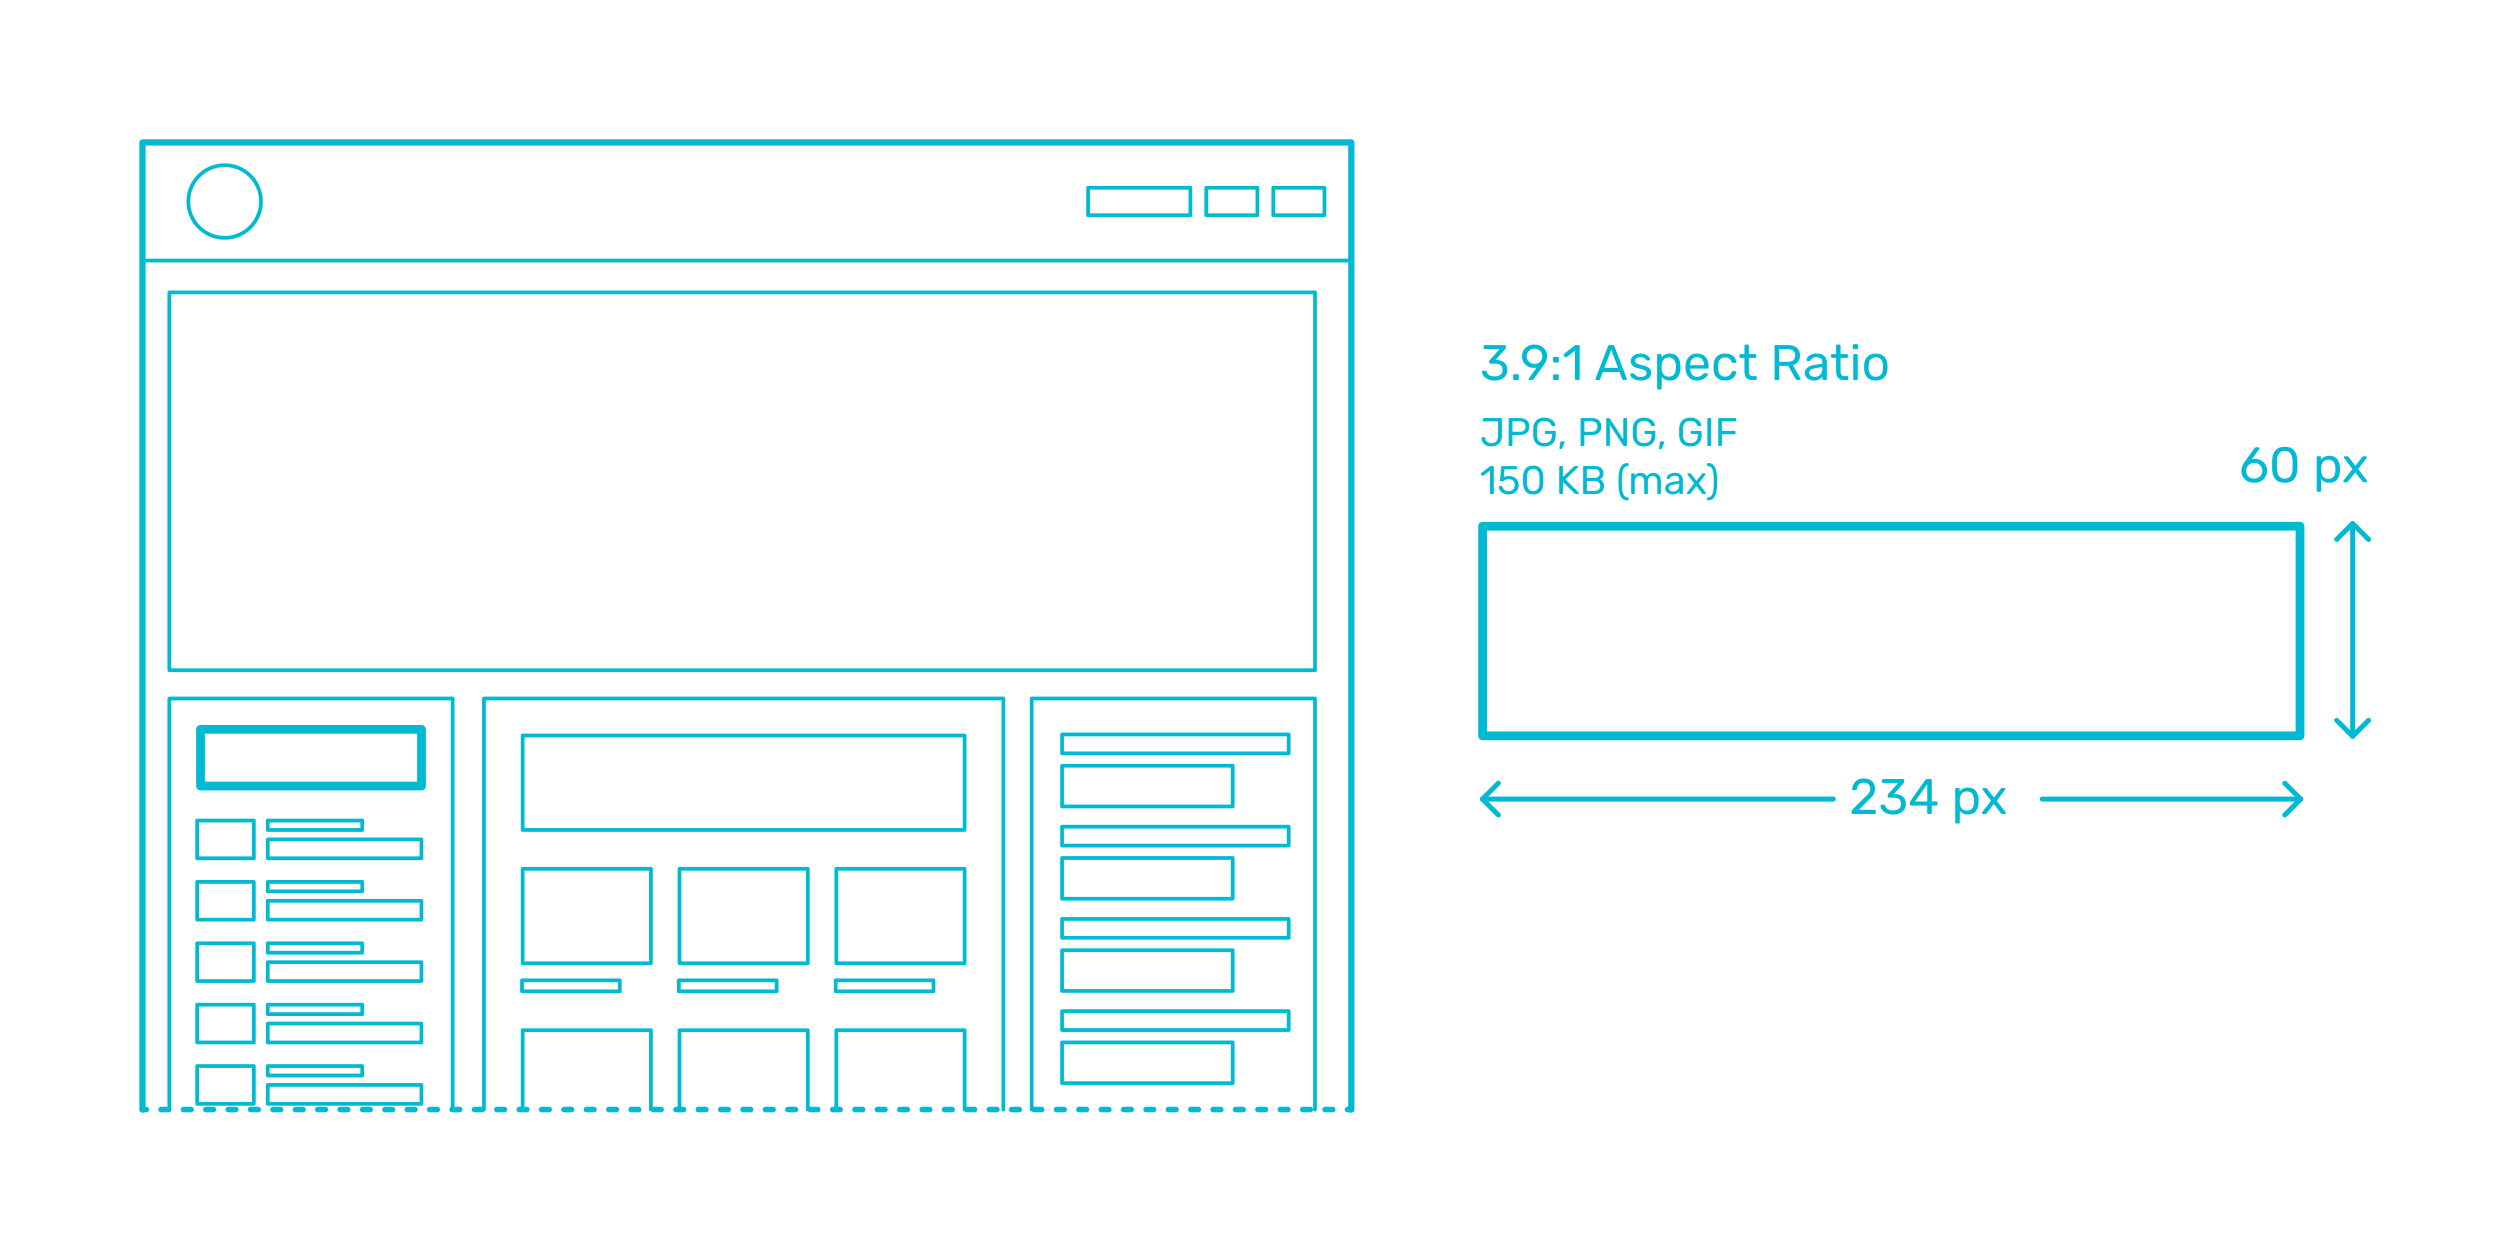 <?xml version="1.0" encoding="utf-8"?>
<!-- Generator: Adobe Illustrator 24.1.2, SVG Export Plug-In . SVG Version: 6.00 Build 0)  -->
<!DOCTYPE svg PUBLIC "-//W3C//DTD SVG 1.1//EN" "http://www.w3.org/Graphics/SVG/1.1/DTD/svg11.dtd">
<svg version="1.1" xmlns:x="http://ns.adobe.com/Extensibility/1.0/" xmlns:i="http://ns.adobe.com/AdobeIllustrator/10.0/" xmlns:graph="http://ns.adobe.com/Graphs/1.0/"
	 xmlns="http://www.w3.org/2000/svg" xmlns:xlink="http://www.w3.org/1999/xlink" x="0px" y="0px" viewBox="0 0 1000 500"
	 enable-background="new 0 0 1000 500" xml:space="preserve">
<g id="FILL-BACKGROUND">
	<rect fill="#FFFFFF" width="1000" height="500"/>
</g>
<g id="N-DIMENSIONS">
	<g>
		<g>
			<g id="POLYLINE_882_">
				
					<polyline fill="none" stroke="#00B9D2" stroke-width="2" stroke-linecap="round" stroke-linejoin="round" stroke-miterlimit="10" points="
					599.339,313.272 592.976,319.635 599.339,325.998 				"/>
			</g>
			<g id="POLYLINE_881_">
				
					<line fill="none" stroke="#00B9D2" stroke-width="2" stroke-linecap="round" stroke-linejoin="round" stroke-miterlimit="10" x1="592.976" y1="319.635" x2="733.306" y2="319.635"/>
			</g>
			<g id="POLYLINE_880_">
				
					<line fill="none" stroke="#00B9D2" stroke-width="2" stroke-linecap="round" stroke-linejoin="round" stroke-miterlimit="10" x1="816.895" y1="319.635" x2="920.284" y2="319.635"/>
			</g>
			<g id="POLYLINE_879_">
				
					<polyline fill="none" stroke="#00B9D2" stroke-width="2" stroke-linecap="round" stroke-linejoin="round" stroke-miterlimit="10" points="
					913.907,313.284 920.271,319.647 913.907,326.01 				"/>
			</g>
			<g id="MTEXT_74_">
				<g>
					<g>
						<path fill="#00B9D2" d="M740.771,325.481c-0.087-0.087-0.13-0.196-0.13-0.33v-0.6c0-0.307,0.167-0.601,0.5-0.881l4.36-4.34
							c0.987-0.84,1.667-1.526,2.04-2.06c0.373-0.533,0.56-1.101,0.56-1.7c0-0.786-0.22-1.403-0.66-1.85
							c-0.44-0.447-1.08-0.67-1.92-0.67c-0.8,0-1.433,0.233-1.9,0.699c-0.467,0.467-0.753,1.094-0.86,1.88
							c-0.027,0.147-0.094,0.261-0.2,0.341c-0.107,0.08-0.213,0.12-0.32,0.12h-0.96c-0.12,0-0.22-0.04-0.3-0.12
							c-0.08-0.08-0.12-0.174-0.12-0.28c0.026-0.707,0.216-1.39,0.57-2.05c0.353-0.66,0.876-1.2,1.57-1.62s1.533-0.63,2.52-0.63
							c1.493,0,2.617,0.39,3.37,1.17c0.753,0.78,1.13,1.77,1.13,2.97c0,0.84-0.203,1.597-0.61,2.271
							c-0.407,0.673-1.043,1.383-1.91,2.13l-3.94,4h6.3c0.146,0,0.26,0.04,0.34,0.12c0.08,0.079,0.12,0.193,0.12,0.34v0.76
							c0,0.134-0.043,0.243-0.13,0.33c-0.086,0.087-0.197,0.13-0.33,0.13h-8.76C740.967,325.611,740.857,325.568,740.771,325.481z"
							/>
						<path fill="#00B9D2" d="M754.561,325.301c-0.76-0.341-1.337-0.783-1.73-1.33c-0.394-0.547-0.604-1.113-0.63-1.7
							c0-0.12,0.04-0.217,0.12-0.29s0.18-0.11,0.3-0.11h0.9c0.146,0,0.267,0.03,0.36,0.09c0.093,0.061,0.167,0.178,0.22,0.351
							c0.173,0.68,0.55,1.16,1.13,1.439c0.58,0.28,1.263,0.42,2.05,0.42c0.96,0,1.723-0.229,2.29-0.689
							c0.566-0.46,0.85-1.116,0.85-1.97c0-1.627-0.994-2.44-2.98-2.44h-1.88c-0.134,0-0.244-0.043-0.33-0.13
							c-0.087-0.087-0.13-0.196-0.13-0.33v-0.52c0-0.2,0.073-0.374,0.22-0.521l3.9-4.32h-5.92c-0.133,0-0.243-0.04-0.33-0.12
							c-0.087-0.079-0.13-0.187-0.13-0.319v-0.72c0-0.147,0.043-0.264,0.13-0.351s0.197-0.13,0.33-0.13h7.92
							c0.146,0,0.263,0.043,0.35,0.13c0.086,0.087,0.13,0.203,0.13,0.351v0.659c0,0.147-0.067,0.301-0.2,0.46l-3.9,4.381h0.32
							c1.36,0.039,2.437,0.393,3.23,1.06c0.793,0.667,1.19,1.64,1.19,2.92c0,0.88-0.217,1.637-0.65,2.271
							c-0.434,0.633-1.037,1.119-1.81,1.46c-0.773,0.34-1.647,0.51-2.62,0.51C756.221,325.811,755.321,325.641,754.561,325.301z"/>
						<path fill="#00B9D2" d="M771.01,325.481c-0.087-0.087-0.13-0.196-0.13-0.33v-2.92h-6.5c-0.133,0-0.244-0.043-0.33-0.13
							c-0.087-0.087-0.13-0.197-0.13-0.33v-0.74c0-0.187,0.073-0.387,0.22-0.6l6.02-8.48c0.067-0.106,0.167-0.189,0.3-0.25
							c0.133-0.06,0.28-0.09,0.44-0.09h1.36c0.146,0,0.26,0.04,0.34,0.12c0.08,0.08,0.12,0.193,0.12,0.34v8.48h1.82
							c0.133,0,0.243,0.043,0.33,0.13s0.13,0.196,0.13,0.33v0.76c0,0.133-0.043,0.243-0.13,0.33s-0.197,0.13-0.33,0.13h-1.82v2.92
							c0,0.134-0.043,0.243-0.13,0.33c-0.087,0.087-0.197,0.13-0.33,0.13h-0.92C771.207,325.611,771.097,325.568,771.01,325.481z
							 M766,320.591h4.9v-6.961L766,320.591z"/>
						<path fill="#00B9D2" d="M782.23,329.291c-0.087-0.08-0.13-0.193-0.13-0.34v-13.28c0-0.146,0.043-0.26,0.13-0.34
							c0.086-0.08,0.197-0.12,0.33-0.12h0.84c0.147,0,0.26,0.04,0.34,0.12s0.12,0.193,0.12,0.34v0.881
							c0.773-1.027,1.874-1.54,3.3-1.54c1.4,0,2.45,0.443,3.15,1.33s1.07,2.017,1.11,3.39c0.013,0.146,0.02,0.373,0.02,0.68
							s-0.007,0.533-0.02,0.681c-0.04,1.359-0.41,2.486-1.11,3.38s-1.75,1.34-3.15,1.34c-1.427,0-2.507-0.507-3.24-1.521v4.66
							c0,0.133-0.043,0.243-0.13,0.33c-0.087,0.087-0.197,0.13-0.33,0.13h-0.9C782.427,329.411,782.316,329.371,782.23,329.291z
							 M788.88,323.351c0.44-0.601,0.68-1.387,0.72-2.36c0.013-0.133,0.02-0.326,0.02-0.58c0-2.56-0.947-3.84-2.84-3.84
							c-0.934,0-1.637,0.31-2.11,0.93s-0.723,1.351-0.75,2.19c-0.013,0.146-0.02,0.407-0.02,0.78s0.007,0.633,0.02,0.779
							c0.027,0.813,0.283,1.518,0.77,2.11c0.487,0.594,1.183,0.89,2.09,0.89C787.74,324.25,788.44,323.951,788.88,323.351z"/>
						<path fill="#00B9D2" d="M792.9,325.491c-0.08-0.08-0.12-0.18-0.12-0.3s0.046-0.247,0.14-0.38l3.48-4.521l-3.26-4.3
							c-0.107-0.146-0.16-0.267-0.16-0.36c0-0.119,0.043-0.22,0.13-0.3c0.086-0.08,0.183-0.12,0.29-0.12h0.96
							c0.2,0,0.373,0.107,0.52,0.32l2.7,3.5l2.7-3.5c0.08-0.106,0.156-0.187,0.23-0.24c0.073-0.053,0.17-0.08,0.29-0.08h0.92
							c0.106,0,0.2,0.04,0.28,0.12c0.08,0.08,0.12,0.174,0.12,0.28c0,0.134-0.047,0.26-0.14,0.38l-3.3,4.34l3.48,4.48
							c0.093,0.133,0.14,0.26,0.14,0.38s-0.04,0.22-0.12,0.3s-0.18,0.12-0.3,0.12h-0.98c-0.2,0-0.374-0.1-0.52-0.3l-2.86-3.7
							l-2.86,3.7c-0.08,0.093-0.157,0.167-0.23,0.22c-0.073,0.054-0.17,0.08-0.29,0.08h-0.94
							C793.08,325.611,792.98,325.571,792.9,325.491z"/>
					</g>
				</g>
			</g>
		</g>
		<g>
			<g id="POLYLINE_878_">
				
					<polyline fill="none" stroke="#00B9D2" stroke-width="2" stroke-linecap="round" stroke-linejoin="round" stroke-miterlimit="10" points="
					947.432,215.761 941.069,209.397 934.706,215.761 				"/>
			</g>
			<g id="POLYLINE_877_">
				
					<line fill="none" stroke="#00B9D2" stroke-width="2" stroke-linecap="round" stroke-linejoin="round" stroke-miterlimit="10" x1="941.069" y1="210.17" x2="941.069" y2="294.51"/>
			</g>
			<g id="POLYLINE_876_">
				
					<polyline fill="none" stroke="#00B9D2" stroke-width="2" stroke-linecap="round" stroke-linejoin="round" stroke-miterlimit="10" points="
					947.421,288.133 941.057,294.497 934.694,288.133 				"/>
			</g>
			<g id="MTEXT_73_">
				<g>
					<g>
						<path fill="#00B9D2" d="M898.943,192.459c-0.78-0.433-1.374-1.017-1.78-1.75s-0.61-1.533-0.61-2.399
							c0-1.146,0.46-2.373,1.38-3.681l3.82-5.319c0.013-0.014,0.05-0.061,0.11-0.141s0.137-0.143,0.23-0.189s0.2-0.07,0.32-0.07
							h0.98c0.12,0,0.217,0.043,0.29,0.13s0.11,0.19,0.11,0.311c0,0.066-0.034,0.153-0.1,0.26l-2.92,4.08
							c0.346-0.08,0.733-0.12,1.16-0.12c0.973,0,1.83,0.217,2.57,0.649c0.74,0.434,1.313,1.007,1.72,1.721
							c0.407,0.713,0.61,1.497,0.61,2.35c0,0.854-0.203,1.65-0.61,2.39c-0.407,0.74-0.997,1.33-1.77,1.771s-1.687,0.66-2.74,0.66
							C900.646,193.109,899.723,192.893,898.943,192.459z M903.313,191.089c0.493-0.239,0.886-0.597,1.18-1.069
							c0.293-0.474,0.44-1.044,0.44-1.71c0-0.653-0.15-1.217-0.45-1.69c-0.3-0.473-0.697-0.833-1.19-1.08
							c-0.494-0.246-1.027-0.37-1.6-0.37c-0.574,0-1.107,0.124-1.6,0.37c-0.494,0.247-0.887,0.607-1.18,1.08
							c-0.293,0.474-0.44,1.037-0.44,1.69c0,0.666,0.146,1.236,0.44,1.71c0.293,0.473,0.687,0.83,1.18,1.069
							c0.493,0.24,1.026,0.36,1.6,0.36C902.28,191.449,902.82,191.329,903.313,191.089z"/>
						<path fill="#00B9D2" d="M910.123,191.6c-0.793-1.007-1.217-2.323-1.27-3.95l-0.02-1.721l0.02-1.779
							c0.04-1.613,0.463-2.924,1.27-3.931c0.807-1.006,2.063-1.51,3.77-1.51c1.72,0,2.983,0.504,3.79,1.51
							c0.807,1.007,1.23,2.317,1.27,3.931c0.013,0.373,0.02,0.967,0.02,1.779c0,0.787-0.007,1.36-0.02,1.721
							c-0.053,1.627-0.477,2.943-1.27,3.95s-2.057,1.51-3.79,1.51C912.173,193.109,910.917,192.606,910.123,191.6z M916.213,190.429
							c0.52-0.68,0.793-1.64,0.82-2.88c0.013-0.386,0.02-0.939,0.02-1.659c0-0.733-0.007-1.28-0.02-1.641
							c-0.027-1.227-0.303-2.183-0.83-2.87c-0.527-0.687-1.297-1.029-2.31-1.029s-1.78,0.343-2.3,1.029
							c-0.52,0.688-0.793,1.644-0.82,2.87l-0.02,1.641l0.02,1.659c0.026,1.24,0.3,2.2,0.82,2.88c0.52,0.681,1.287,1.021,2.3,1.021
							C914.92,191.449,915.693,191.109,916.213,190.429z"/>
						<path fill="#00B9D2" d="M926.803,196.589c-0.087-0.08-0.13-0.193-0.13-0.34v-13.28c0-0.146,0.043-0.26,0.13-0.34
							c0.086-0.08,0.197-0.12,0.33-0.12h0.84c0.147,0,0.26,0.04,0.34,0.12s0.12,0.193,0.12,0.34v0.881
							c0.773-1.027,1.874-1.54,3.3-1.54c1.4,0,2.45,0.443,3.15,1.33s1.07,2.017,1.11,3.39c0.013,0.146,0.02,0.373,0.02,0.68
							s-0.007,0.533-0.02,0.681c-0.04,1.359-0.41,2.486-1.11,3.38s-1.75,1.34-3.15,1.34c-1.427,0-2.507-0.507-3.24-1.521v4.66
							c0,0.133-0.043,0.243-0.13,0.33c-0.087,0.087-0.197,0.13-0.33,0.13h-0.9C927,196.709,926.889,196.669,926.803,196.589z
							 M933.453,190.649c0.44-0.601,0.68-1.387,0.72-2.36c0.013-0.133,0.02-0.326,0.02-0.58c0-2.56-0.947-3.84-2.84-3.84
							c-0.934,0-1.637,0.31-2.11,0.93s-0.723,1.351-0.75,2.19c-0.013,0.146-0.02,0.407-0.02,0.78s0.007,0.633,0.02,0.779
							c0.027,0.813,0.283,1.518,0.77,2.11c0.487,0.594,1.183,0.89,2.09,0.89C932.313,191.549,933.013,191.249,933.453,190.649z"/>
						<path fill="#00B9D2" d="M937.473,192.789c-0.08-0.08-0.12-0.18-0.12-0.3s0.046-0.247,0.14-0.38l3.48-4.521l-3.26-4.3
							c-0.107-0.146-0.16-0.267-0.16-0.36c0-0.119,0.043-0.22,0.13-0.3c0.086-0.08,0.183-0.12,0.29-0.12h0.96
							c0.2,0,0.373,0.107,0.52,0.32l2.7,3.5l2.7-3.5c0.08-0.106,0.156-0.187,0.23-0.24c0.073-0.053,0.17-0.08,0.29-0.08h0.92
							c0.106,0,0.2,0.04,0.28,0.12c0.08,0.08,0.12,0.174,0.12,0.28c0,0.134-0.047,0.26-0.14,0.38l-3.3,4.34l3.48,4.48
							c0.093,0.133,0.14,0.26,0.14,0.38s-0.04,0.22-0.12,0.3s-0.18,0.12-0.3,0.12h-0.98c-0.2,0-0.374-0.1-0.52-0.3l-2.86-3.7
							l-2.86,3.7c-0.08,0.093-0.157,0.167-0.23,0.22c-0.073,0.054-0.17,0.08-0.29,0.08h-0.94
							C937.653,192.909,937.553,192.869,937.473,192.789z"/>
					</g>
				</g>
			</g>
		</g>
		<g>
			<g>
				<path fill="#00B9D2" d="M595.162,151.708c-0.76-0.341-1.337-0.783-1.729-1.33c-0.394-0.547-0.604-1.113-0.63-1.7
					c0-0.12,0.04-0.217,0.12-0.29c0.079-0.073,0.18-0.11,0.3-0.11h0.899c0.146,0,0.267,0.03,0.36,0.09
					c0.093,0.061,0.167,0.178,0.22,0.351c0.174,0.68,0.55,1.16,1.13,1.439c0.58,0.28,1.264,0.42,2.051,0.42
					c0.96,0,1.723-0.229,2.29-0.689c0.566-0.46,0.85-1.116,0.85-1.97c0-1.627-0.993-2.44-2.98-2.44h-1.88
					c-0.133,0-0.243-0.043-0.33-0.13s-0.13-0.196-0.13-0.33v-0.52c0-0.2,0.073-0.374,0.221-0.521l3.899-4.32h-5.92
					c-0.134,0-0.243-0.04-0.33-0.12s-0.13-0.187-0.13-0.32v-0.72c0-0.146,0.043-0.263,0.13-0.35c0.087-0.086,0.196-0.13,0.33-0.13
					h7.92c0.146,0,0.264,0.043,0.351,0.13c0.086,0.087,0.13,0.204,0.13,0.35v0.66c0,0.147-0.067,0.3-0.2,0.46l-3.9,4.38h0.32
					c1.36,0.039,2.437,0.393,3.229,1.06c0.794,0.667,1.19,1.64,1.19,2.92c0,0.88-0.217,1.637-0.65,2.271
					c-0.433,0.633-1.036,1.119-1.81,1.46c-0.773,0.34-1.646,0.51-2.62,0.51C596.822,152.218,595.923,152.048,595.162,151.708z"/>
				<path fill="#00B9D2" d="M605.393,151.888c-0.087-0.087-0.13-0.196-0.13-0.33v-1.38c0-0.133,0.043-0.247,0.13-0.34
					c0.086-0.094,0.196-0.141,0.33-0.141h1.38c0.133,0,0.243,0.047,0.33,0.141c0.086,0.093,0.13,0.207,0.13,0.34v1.38
					c0,0.134-0.044,0.243-0.13,0.33c-0.087,0.087-0.197,0.13-0.33,0.13h-1.38C605.589,152.018,605.479,151.975,605.393,151.888z"/>
				<path fill="#00B9D2" d="M611.592,151.888c-0.073-0.087-0.109-0.19-0.109-0.311c0-0.093,0.026-0.18,0.079-0.26l3.08-4.28
					c-0.319,0.08-0.693,0.12-1.12,0.12c-0.96-0.013-1.8-0.236-2.52-0.67c-0.72-0.433-1.27-1-1.65-1.7
					c-0.38-0.699-0.569-1.449-0.569-2.25c0-0.8,0.189-1.56,0.569-2.279c0.381-0.72,0.947-1.307,1.7-1.76
					c0.753-0.453,1.663-0.68,2.73-0.68c1.066,0,1.979,0.22,2.739,0.66c0.761,0.44,1.334,1.017,1.721,1.73
					c0.387,0.713,0.58,1.477,0.58,2.291c0,0.733-0.13,1.38-0.391,1.939c-0.26,0.561-0.604,1.14-1.029,1.74l-3.881,5.439
					c-0.093,0.12-0.183,0.217-0.27,0.29c-0.087,0.074-0.21,0.11-0.37,0.11h-1C611.762,152.018,611.665,151.975,611.592,151.888z
					 M615.362,145.197c0.479-0.253,0.859-0.609,1.14-1.069s0.42-0.99,0.42-1.591c0-0.612-0.14-1.152-0.42-1.62
					c-0.28-0.466-0.66-0.827-1.14-1.08c-0.48-0.253-1.007-0.38-1.58-0.38c-0.561,0-1.077,0.127-1.55,0.38
					c-0.474,0.253-0.851,0.614-1.131,1.08c-0.279,0.467-0.42,1.007-0.42,1.62c0,0.601,0.141,1.131,0.42,1.591
					c0.28,0.46,0.653,0.816,1.12,1.069c0.467,0.254,0.987,0.38,1.561,0.38S614.882,145.451,615.362,145.197z"/>
				<path fill="#00B9D2" d="M621.342,144.888c-0.079-0.087-0.119-0.196-0.119-0.33v-1.34c0-0.146,0.04-0.264,0.119-0.351
					c0.08-0.086,0.188-0.13,0.32-0.13h1.38c0.146,0,0.264,0.044,0.351,0.13c0.086,0.087,0.13,0.204,0.13,0.351v1.34
					c0,0.134-0.047,0.243-0.141,0.33c-0.093,0.087-0.206,0.13-0.34,0.13h-1.38C621.529,145.018,621.422,144.975,621.342,144.888z
					 M621.342,151.888c-0.079-0.087-0.119-0.196-0.119-0.33v-1.34c0-0.146,0.04-0.264,0.119-0.351c0.08-0.086,0.188-0.13,0.32-0.13
					h1.38c0.146,0,0.264,0.044,0.351,0.13c0.086,0.087,0.13,0.204,0.13,0.351v1.34c0,0.134-0.047,0.243-0.141,0.33
					c-0.093,0.087-0.206,0.13-0.34,0.13h-1.38C621.529,152.018,621.422,151.975,621.342,151.888z"/>
				<path fill="#00B9D2" d="M630.122,151.888c-0.08-0.087-0.12-0.196-0.12-0.33v-11.28l-3.36,2.58c-0.093,0.08-0.193,0.12-0.3,0.12
					c-0.12,0-0.233-0.066-0.34-0.2l-0.48-0.62c-0.066-0.093-0.1-0.187-0.1-0.279c0-0.146,0.066-0.267,0.2-0.36l4.34-3.36
					c0.146-0.093,0.32-0.14,0.52-0.14h0.94c0.133,0,0.243,0.043,0.33,0.13c0.087,0.087,0.13,0.197,0.13,0.33v13.08
					c0,0.134-0.043,0.243-0.13,0.33s-0.197,0.13-0.33,0.13h-0.98C630.309,152.018,630.202,151.975,630.122,151.888z"/>
				<path fill="#00B9D2" d="M638.321,151.897c-0.079-0.08-0.119-0.173-0.119-0.28l0.04-0.22l4.96-12.94
					c0.106-0.293,0.319-0.44,0.64-0.44h1.28c0.319,0,0.533,0.147,0.64,0.44l4.96,12.94l0.04,0.22c0,0.107-0.043,0.2-0.13,0.28
					s-0.184,0.12-0.29,0.12h-0.94c-0.133,0-0.243-0.036-0.33-0.11c-0.086-0.073-0.143-0.149-0.17-0.229l-1.119-2.88h-6.62
					l-1.101,2.88c-0.106,0.227-0.273,0.34-0.5,0.34h-0.96C638.495,152.018,638.401,151.978,638.321,151.897z M641.742,147.138h5.479
					l-2.74-7.18L641.742,147.138z"/>
				<path fill="#00B9D2" d="M653.892,151.768c-0.634-0.3-1.104-0.644-1.41-1.03c-0.308-0.387-0.46-0.706-0.46-0.96
					c0-0.133,0.046-0.236,0.14-0.31c0.093-0.073,0.193-0.11,0.3-0.11h0.84c0.08,0,0.144,0.014,0.19,0.04
					c0.047,0.027,0.11,0.087,0.189,0.18c0.307,0.374,0.65,0.667,1.03,0.881c0.38,0.213,0.891,0.319,1.53,0.319
					c0.72,0,1.297-0.133,1.729-0.399c0.434-0.267,0.65-0.653,0.65-1.16c0-0.333-0.094-0.601-0.28-0.8
					c-0.187-0.2-0.496-0.381-0.93-0.54c-0.434-0.16-1.077-0.333-1.93-0.521c-1.16-0.253-1.98-0.62-2.46-1.1
					c-0.48-0.48-0.721-1.101-0.721-1.86c0-0.493,0.146-0.97,0.44-1.43c0.293-0.46,0.729-0.833,1.31-1.12s1.271-0.43,2.07-0.43
					c0.84,0,1.557,0.14,2.15,0.42c0.593,0.279,1.04,0.606,1.34,0.979c0.3,0.374,0.45,0.688,0.45,0.94c0,0.12-0.044,0.22-0.131,0.3
					c-0.086,0.08-0.189,0.12-0.31,0.12h-0.76c-0.188,0-0.32-0.073-0.4-0.22c-0.227-0.254-0.417-0.45-0.569-0.591
					c-0.154-0.14-0.377-0.26-0.671-0.359c-0.293-0.101-0.659-0.15-1.1-0.15c-0.653,0-1.153,0.137-1.5,0.41s-0.52,0.637-0.52,1.09
					c0,0.28,0.072,0.517,0.22,0.71c0.146,0.193,0.427,0.374,0.84,0.54c0.413,0.167,1.026,0.337,1.84,0.51
					c1.267,0.268,2.163,0.647,2.69,1.141c0.526,0.493,0.79,1.127,0.79,1.899c0,0.574-0.164,1.094-0.49,1.561
					c-0.327,0.467-0.813,0.833-1.46,1.1c-0.647,0.267-1.417,0.4-2.311,0.4C655.301,152.218,654.524,152.067,653.892,151.768z"/>
				<path fill="#00B9D2" d="M662.972,155.697c-0.087-0.08-0.131-0.193-0.131-0.34v-13.28c0-0.146,0.044-0.26,0.131-0.34
					c0.086-0.08,0.196-0.12,0.33-0.12h0.84c0.146,0,0.26,0.04,0.34,0.12s0.12,0.193,0.12,0.34v0.881
					c0.772-1.027,1.873-1.54,3.3-1.54c1.4,0,2.45,0.443,3.15,1.33c0.699,0.887,1.069,2.017,1.109,3.39
					c0.014,0.146,0.021,0.373,0.021,0.68s-0.007,0.533-0.021,0.681c-0.04,1.359-0.41,2.486-1.109,3.38
					c-0.7,0.894-1.75,1.34-3.15,1.34c-1.427,0-2.507-0.507-3.24-1.521v4.66c0,0.133-0.043,0.243-0.13,0.33s-0.197,0.13-0.33,0.13
					h-0.899C663.168,155.817,663.058,155.777,662.972,155.697z M669.621,149.758c0.44-0.601,0.681-1.387,0.72-2.36
					c0.014-0.133,0.021-0.326,0.021-0.58c0-2.56-0.947-3.84-2.84-3.84c-0.934,0-1.637,0.31-2.11,0.93s-0.724,1.351-0.75,2.19
					c-0.014,0.146-0.02,0.407-0.02,0.78s0.006,0.633,0.02,0.779c0.026,0.813,0.283,1.518,0.771,2.11
					c0.486,0.594,1.183,0.89,2.09,0.89C668.481,150.657,669.182,150.357,669.621,149.758z"/>
				<path fill="#00B9D2" d="M675.562,150.947c-0.813-0.847-1.261-2.003-1.341-3.47l-0.02-0.68l0.02-0.66
					c0.08-1.44,0.527-2.587,1.341-3.44c0.812-0.853,1.899-1.279,3.26-1.279c1.467,0,2.603,0.467,3.41,1.399
					c0.807,0.934,1.21,2.2,1.21,3.8v0.36c0,0.134-0.044,0.243-0.13,0.33c-0.087,0.087-0.197,0.13-0.33,0.13h-6.94v0.18
					c0.04,0.867,0.307,1.607,0.8,2.221s1.146,0.92,1.96,0.92c0.627,0,1.137-0.123,1.53-0.37s0.69-0.503,0.89-0.771
					c0.12-0.159,0.214-0.256,0.28-0.29c0.066-0.032,0.181-0.05,0.34-0.05h0.88c0.12,0,0.224,0.033,0.311,0.101
					c0.087,0.066,0.13,0.153,0.13,0.26c0,0.293-0.18,0.646-0.54,1.06c-0.36,0.414-0.87,0.771-1.53,1.07
					c-0.659,0.3-1.417,0.45-2.27,0.45C677.461,152.218,676.374,151.795,675.562,150.947z M681.621,146.077v-0.06
					c0-0.934-0.253-1.693-0.76-2.28c-0.507-0.586-1.188-0.88-2.04-0.88c-0.867,0-1.547,0.294-2.04,0.88
					c-0.493,0.587-0.74,1.347-0.74,2.28v0.06H681.621z"/>
				<path fill="#00B9D2" d="M686.701,151.008c-0.801-0.807-1.221-1.937-1.261-3.391l-0.02-0.8l0.02-0.8
					c0.04-1.453,0.46-2.583,1.261-3.39c0.8-0.807,1.913-1.21,3.34-1.21c0.96,0,1.77,0.17,2.43,0.51s1.153,0.764,1.48,1.27
					c0.326,0.507,0.503,1.014,0.529,1.521c0.014,0.12-0.029,0.227-0.13,0.319c-0.1,0.094-0.21,0.141-0.33,0.141h-0.88
					c-0.133,0-0.233-0.03-0.3-0.09c-0.066-0.061-0.134-0.17-0.2-0.33c-0.24-0.653-0.569-1.117-0.99-1.391
					c-0.42-0.272-0.949-0.409-1.59-0.409c-0.84,0-1.507,0.26-2,0.779c-0.493,0.521-0.76,1.313-0.8,2.38l-0.02,0.7l0.02,0.7
					c0.04,1.066,0.307,1.86,0.8,2.38c0.493,0.521,1.16,0.78,2,0.78c0.653,0,1.187-0.137,1.601-0.41
					c0.413-0.273,0.739-0.736,0.979-1.39c0.066-0.16,0.134-0.271,0.2-0.33c0.066-0.061,0.167-0.09,0.3-0.09h0.88
					c0.12,0,0.23,0.047,0.33,0.14c0.101,0.094,0.144,0.2,0.13,0.32c-0.026,0.493-0.203,0.993-0.529,1.5
					c-0.327,0.507-0.82,0.933-1.48,1.279s-1.47,0.521-2.43,0.521C688.614,152.218,687.501,151.814,686.701,151.008z"/>
				<path fill="#00B9D2" d="M697.781,148.518v-5.36h-1.58c-0.134,0-0.24-0.04-0.32-0.12c-0.08-0.079-0.12-0.187-0.12-0.319v-0.641
					c0-0.133,0.04-0.243,0.12-0.329c0.08-0.087,0.187-0.131,0.32-0.131h1.58v-3.34c0-0.133,0.04-0.243,0.119-0.33
					c0.08-0.087,0.188-0.13,0.32-0.13h0.88c0.134,0,0.243,0.043,0.33,0.13s0.13,0.197,0.13,0.33v3.34h2.48
					c0.133,0,0.243,0.044,0.33,0.131c0.086,0.086,0.13,0.196,0.13,0.329v0.641c0,0.133-0.044,0.24-0.13,0.319
					c-0.087,0.08-0.197,0.12-0.33,0.12h-2.48v5.221c0,0.68,0.11,1.193,0.33,1.54c0.221,0.347,0.597,0.52,1.13,0.52h1.221
					c0.133,0,0.239,0.044,0.319,0.13c0.08,0.087,0.12,0.197,0.12,0.33v0.66c0,0.134-0.04,0.243-0.12,0.33s-0.187,0.13-0.319,0.13
					h-1.36C698.814,152.018,697.781,150.851,697.781,148.518z"/>
				<path fill="#00B9D2" d="M709.94,151.888c-0.08-0.087-0.12-0.196-0.12-0.33v-13.06c0-0.146,0.04-0.263,0.12-0.35
					c0.08-0.086,0.187-0.13,0.32-0.13h4.88c1.52,0,2.71,0.357,3.57,1.07c0.859,0.713,1.29,1.75,1.29,3.11
					c0,1.014-0.254,1.848-0.761,2.5c-0.507,0.653-1.213,1.107-2.12,1.36l3.08,5.34c0.04,0.08,0.061,0.153,0.061,0.22
					c0,0.107-0.04,0.2-0.12,0.28s-0.174,0.12-0.28,0.12h-0.88c-0.2,0-0.356-0.047-0.47-0.14c-0.113-0.094-0.217-0.227-0.311-0.4
					l-2.939-5.12H711.7v5.2c0,0.134-0.047,0.243-0.14,0.33c-0.094,0.087-0.207,0.13-0.34,0.13h-0.96
					C710.127,152.018,710.021,151.975,709.94,151.888z M715.061,144.718c2.013,0,3.02-0.847,3.02-2.54s-1.007-2.54-3.02-2.54h-3.36
					v5.08H715.061z"/>
				<path fill="#00B9D2" d="M723.71,151.817c-0.554-0.267-0.994-0.63-1.32-1.09c-0.327-0.46-0.49-0.97-0.49-1.53
					c0-0.88,0.36-1.6,1.08-2.16c0.72-0.56,1.7-0.933,2.94-1.119l3-0.42v-0.58c0-1.373-0.794-2.061-2.38-2.061
					c-0.614,0-1.107,0.124-1.48,0.37c-0.373,0.247-0.646,0.537-0.82,0.87c-0.053,0.134-0.109,0.224-0.17,0.27
					c-0.06,0.047-0.144,0.07-0.25,0.07h-0.779c-0.12,0-0.224-0.043-0.311-0.13s-0.13-0.19-0.13-0.31c0-0.307,0.144-0.664,0.43-1.07
					c0.287-0.406,0.73-0.76,1.33-1.061c0.601-0.3,1.333-0.449,2.2-0.449c1.493,0,2.563,0.347,3.21,1.04s0.97,1.56,0.97,2.6v6.5
					c0,0.134-0.043,0.243-0.13,0.33s-0.196,0.13-0.33,0.13h-0.88c-0.133,0-0.24-0.043-0.319-0.13c-0.08-0.087-0.12-0.196-0.12-0.33
					v-0.88c-0.294,0.439-0.721,0.807-1.28,1.1s-1.28,0.44-2.16,0.44C724.866,152.218,724.263,152.084,723.71,151.817z
					 M728.08,149.897c0.56-0.573,0.84-1.406,0.84-2.5v-0.56l-2.34,0.34c-0.96,0.133-1.688,0.359-2.181,0.68s-0.74,0.72-0.74,1.2
					c0,0.547,0.224,0.967,0.671,1.26c0.446,0.294,0.977,0.44,1.59,0.44C726.8,150.758,727.52,150.471,728.08,149.897z"/>
				<path fill="#00B9D2" d="M734.44,148.518v-5.36h-1.58c-0.134,0-0.24-0.04-0.32-0.12c-0.08-0.079-0.12-0.187-0.12-0.319v-0.641
					c0-0.133,0.04-0.243,0.12-0.329c0.08-0.087,0.187-0.131,0.32-0.131h1.58v-3.34c0-0.133,0.04-0.243,0.119-0.33
					c0.08-0.087,0.188-0.13,0.32-0.13h0.88c0.134,0,0.243,0.043,0.33,0.13s0.13,0.197,0.13,0.33v3.34h2.48
					c0.133,0,0.243,0.044,0.33,0.131c0.086,0.086,0.13,0.196,0.13,0.329v0.641c0,0.133-0.044,0.24-0.13,0.319
					c-0.087,0.08-0.197,0.12-0.33,0.12h-2.48v5.221c0,0.68,0.11,1.193,0.33,1.54c0.221,0.347,0.597,0.52,1.13,0.52h1.221
					c0.133,0,0.239,0.044,0.319,0.13c0.08,0.087,0.12,0.197,0.12,0.33v0.66c0,0.134-0.04,0.243-0.12,0.33s-0.187,0.13-0.319,0.13
					h-1.36C735.474,152.018,734.44,150.851,734.44,148.518z"/>
				<path fill="#00B9D2" d="M741.27,139.527c-0.087-0.086-0.13-0.196-0.13-0.33v-1.04c0-0.133,0.043-0.247,0.13-0.34
					c0.087-0.093,0.197-0.14,0.33-0.14h1.181c0.133,0,0.246,0.047,0.34,0.14c0.093,0.094,0.14,0.207,0.14,0.34v1.04
					c0,0.133-0.047,0.243-0.14,0.33c-0.094,0.087-0.207,0.13-0.34,0.13H741.6C741.467,139.658,741.356,139.614,741.27,139.527z
					 M741.43,151.888c-0.087-0.087-0.13-0.196-0.13-0.33v-9.48c0-0.133,0.043-0.243,0.13-0.329c0.087-0.087,0.196-0.131,0.33-0.131
					h0.88c0.133,0,0.243,0.044,0.33,0.131c0.087,0.086,0.13,0.196,0.13,0.329v9.48c0,0.134-0.043,0.243-0.13,0.33
					s-0.197,0.13-0.33,0.13h-0.88C741.626,152.018,741.517,151.975,741.43,151.888z"/>
				<path fill="#00B9D2" d="M746.93,150.978c-0.794-0.826-1.217-1.927-1.271-3.3l-0.02-0.86l0.02-0.859
					c0.054-1.374,0.483-2.474,1.29-3.301c0.807-0.826,1.931-1.239,3.37-1.239c1.44,0,2.563,0.413,3.37,1.239
					c0.807,0.827,1.236,1.927,1.29,3.301c0.026,0.293,0.04,0.579,0.04,0.859s-0.014,0.567-0.04,0.86
					c-0.054,1.373-0.477,2.474-1.27,3.3c-0.794,0.827-1.924,1.24-3.391,1.24S747.723,151.805,746.93,150.978z M752.35,149.907
					c0.5-0.54,0.77-1.316,0.81-2.33c0.014-0.133,0.021-0.386,0.021-0.76c0-0.373-0.007-0.626-0.021-0.76
					c-0.04-1.013-0.31-1.79-0.81-2.33s-1.177-0.81-2.03-0.81s-1.529,0.27-2.029,0.81s-0.771,1.317-0.811,2.33l-0.02,0.76l0.02,0.76
					c0.04,1.014,0.311,1.79,0.811,2.33s1.176,0.811,2.029,0.811S751.85,150.447,752.35,149.907z"/>
				<path fill="#00B9D2" d="M593.774,177.722c-0.763-0.57-1.166-1.41-1.208-2.52c0-0.096,0.032-0.179,0.096-0.248
					c0.064-0.069,0.145-0.104,0.24-0.104h0.816c0.234,0,0.367,0.123,0.399,0.368c0.064,0.693,0.331,1.206,0.8,1.536
					c0.47,0.331,1.057,0.496,1.761,0.496c0.811,0,1.437-0.267,1.88-0.8c0.442-0.533,0.664-1.254,0.664-2.16v-5.729h-5.712
					c-0.107,0-0.195-0.034-0.265-0.104s-0.104-0.157-0.104-0.264v-0.608c0-0.106,0.034-0.194,0.104-0.264s0.157-0.104,0.265-0.104
					h6.863c0.117,0,0.211,0.035,0.28,0.104s0.104,0.162,0.104,0.279v6.721c0,0.854-0.163,1.6-0.488,2.239
					c-0.325,0.641-0.798,1.137-1.416,1.488c-0.619,0.353-1.35,0.528-2.192,0.528C595.5,178.578,594.537,178.293,593.774,177.722z"/>
				<path fill="#00B9D2" d="M603.558,178.314c-0.063-0.069-0.096-0.158-0.096-0.265v-10.448c0-0.117,0.032-0.21,0.096-0.279
					c0.064-0.069,0.149-0.104,0.256-0.104h4.048c1.206,0,2.152,0.291,2.841,0.872c0.688,0.582,1.031,1.427,1.031,2.536
					s-0.344,1.952-1.031,2.528c-0.688,0.575-1.635,0.863-2.841,0.863h-2.88v4.032c0,0.106-0.034,0.195-0.104,0.265
					s-0.158,0.104-0.265,0.104h-0.8C603.707,178.418,603.622,178.384,603.558,178.314z M607.781,172.722
					c1.611,0,2.416-0.698,2.416-2.096c0-0.683-0.199-1.205-0.6-1.568c-0.4-0.362-1.006-0.544-1.816-0.544h-2.8v4.208H607.781z"/>
				<path fill="#00B9D2" d="M614.533,177.426c-0.768-0.768-1.179-1.808-1.231-3.12c-0.011-0.319-0.017-0.821-0.017-1.504
					c0-0.693,0.006-1.194,0.017-1.504c0.042-1.301,0.45-2.333,1.224-3.096s1.854-1.145,3.24-1.145c0.938,0,1.733,0.171,2.384,0.513
					c0.65,0.341,1.142,0.749,1.472,1.224c0.331,0.475,0.507,0.915,0.528,1.32v0.031c0,0.086-0.034,0.158-0.104,0.217
					c-0.07,0.059-0.147,0.088-0.232,0.088h-0.896c-0.097,0-0.168-0.021-0.217-0.064c-0.048-0.042-0.093-0.122-0.136-0.24
					c-0.171-0.501-0.485-0.922-0.944-1.264c-0.458-0.341-1.077-0.512-1.855-0.512c-0.896,0-1.6,0.245-2.112,0.736
					c-0.512,0.49-0.784,1.247-0.815,2.271c-0.011,0.31-0.017,0.784-0.017,1.424c0,0.63,0.006,1.104,0.017,1.424
					c0.031,1.035,0.304,1.798,0.815,2.288c0.513,0.491,1.216,0.736,2.112,0.736c0.906,0,1.632-0.248,2.176-0.744
					s0.816-1.24,0.816-2.231v-0.688h-2.448c-0.106,0-0.194-0.037-0.264-0.112c-0.07-0.074-0.104-0.165-0.104-0.271v-0.48
					c0-0.106,0.034-0.197,0.104-0.271c0.069-0.075,0.157-0.112,0.264-0.112h3.584c0.117,0,0.211,0.035,0.28,0.104
					s0.104,0.162,0.104,0.279v1.521c0,0.864-0.179,1.624-0.536,2.279c-0.357,0.656-0.877,1.163-1.56,1.521s-1.488,0.536-2.416,0.536
					C616.379,178.578,615.302,178.194,614.533,177.426z"/>
				<path fill="#00B9D2" d="M623.79,179.521c-0.048-0.063-0.062-0.144-0.04-0.239l0.352-2.256c0.043-0.31,0.192-0.465,0.448-0.465
					h1.024c0.074,0,0.139,0.03,0.191,0.089c0.054,0.059,0.08,0.119,0.08,0.184c0,0.086-0.021,0.176-0.063,0.272l-0.832,2.144
					c-0.097,0.245-0.246,0.368-0.448,0.368h-0.496C623.91,179.618,623.838,179.586,623.79,179.521z"/>
				<path fill="#00B9D2" d="M632.325,178.314c-0.063-0.069-0.096-0.158-0.096-0.265v-10.448c0-0.117,0.032-0.21,0.096-0.279
					c0.064-0.069,0.149-0.104,0.256-0.104h4.048c1.206,0,2.152,0.291,2.841,0.872c0.688,0.582,1.031,1.427,1.031,2.536
					s-0.344,1.952-1.031,2.528c-0.688,0.575-1.635,0.863-2.841,0.863h-2.88v4.032c0,0.106-0.034,0.195-0.104,0.265
					s-0.158,0.104-0.265,0.104h-0.8C632.475,178.418,632.39,178.384,632.325,178.314z M636.549,172.722
					c1.611,0,2.416-0.698,2.416-2.096c0-0.683-0.199-1.205-0.6-1.568c-0.4-0.362-1.006-0.544-1.816-0.544h-2.8v4.208H636.549z"/>
				<path fill="#00B9D2" d="M642.581,178.314c-0.063-0.069-0.096-0.158-0.096-0.265v-10.448c0-0.117,0.032-0.21,0.096-0.279
					c0.064-0.069,0.149-0.104,0.256-0.104h0.704c0.106,0,0.187,0.021,0.24,0.064c0.053,0.043,0.106,0.096,0.16,0.16l5.359,8.256
					v-8.097c0-0.117,0.035-0.21,0.104-0.279s0.157-0.104,0.264-0.104h0.72c0.118,0,0.211,0.035,0.28,0.104s0.104,0.162,0.104,0.279
					v10.433c0,0.106-0.035,0.197-0.104,0.271c-0.069,0.075-0.157,0.112-0.264,0.112h-0.72c-0.182,0-0.31-0.074-0.385-0.224
					l-5.359-8.177v8.032c0,0.106-0.035,0.195-0.104,0.265s-0.157,0.104-0.264,0.104h-0.736
					C642.73,178.418,642.646,178.384,642.581,178.314z"/>
				<path fill="#00B9D2" d="M654.389,177.426c-0.768-0.768-1.179-1.808-1.231-3.12c-0.011-0.319-0.017-0.821-0.017-1.504
					c0-0.693,0.006-1.194,0.017-1.504c0.042-1.301,0.45-2.333,1.224-3.096s1.854-1.145,3.24-1.145c0.938,0,1.733,0.171,2.384,0.513
					c0.65,0.341,1.142,0.749,1.472,1.224c0.331,0.475,0.507,0.915,0.528,1.32v0.031c0,0.086-0.034,0.158-0.104,0.217
					c-0.07,0.059-0.147,0.088-0.232,0.088h-0.896c-0.097,0-0.168-0.021-0.217-0.064c-0.048-0.042-0.093-0.122-0.136-0.24
					c-0.171-0.501-0.485-0.922-0.944-1.264c-0.458-0.341-1.077-0.512-1.855-0.512c-0.896,0-1.6,0.245-2.112,0.736
					c-0.512,0.49-0.784,1.247-0.815,2.271c-0.011,0.31-0.017,0.784-0.017,1.424c0,0.63,0.006,1.104,0.017,1.424
					c0.031,1.035,0.304,1.798,0.815,2.288c0.513,0.491,1.216,0.736,2.112,0.736c0.906,0,1.632-0.248,2.176-0.744
					s0.816-1.24,0.816-2.231v-0.688h-2.448c-0.106,0-0.194-0.037-0.264-0.112c-0.07-0.074-0.104-0.165-0.104-0.271v-0.48
					c0-0.106,0.034-0.197,0.104-0.271c0.069-0.075,0.157-0.112,0.264-0.112h3.584c0.117,0,0.211,0.035,0.28,0.104
					s0.104,0.162,0.104,0.279v1.521c0,0.864-0.179,1.624-0.536,2.279c-0.357,0.656-0.877,1.163-1.56,1.521s-1.488,0.536-2.416,0.536
					C656.234,178.578,655.157,178.194,654.389,177.426z"/>
				<path fill="#00B9D2" d="M663.646,179.521c-0.048-0.063-0.062-0.144-0.04-0.239l0.352-2.256c0.043-0.31,0.192-0.465,0.448-0.465
					h1.024c0.074,0,0.139,0.03,0.191,0.089c0.054,0.059,0.08,0.119,0.08,0.184c0,0.086-0.021,0.176-0.063,0.272l-0.832,2.144
					c-0.097,0.245-0.246,0.368-0.448,0.368h-0.496C663.766,179.618,663.693,179.586,663.646,179.521z"/>
				<path fill="#00B9D2" d="M672.9,177.426c-0.768-0.768-1.179-1.808-1.231-3.12c-0.011-0.319-0.017-0.821-0.017-1.504
					c0-0.693,0.006-1.194,0.017-1.504c0.042-1.301,0.45-2.333,1.224-3.096s1.854-1.145,3.24-1.145c0.938,0,1.733,0.171,2.384,0.513
					c0.65,0.341,1.142,0.749,1.472,1.224c0.331,0.475,0.507,0.915,0.528,1.32v0.031c0,0.086-0.034,0.158-0.104,0.217
					c-0.07,0.059-0.147,0.088-0.232,0.088h-0.896c-0.097,0-0.168-0.021-0.217-0.064c-0.048-0.042-0.093-0.122-0.136-0.24
					c-0.171-0.501-0.485-0.922-0.944-1.264c-0.458-0.341-1.077-0.512-1.855-0.512c-0.896,0-1.6,0.245-2.112,0.736
					c-0.512,0.49-0.784,1.247-0.815,2.271c-0.011,0.31-0.017,0.784-0.017,1.424c0,0.63,0.006,1.104,0.017,1.424
					c0.031,1.035,0.304,1.798,0.815,2.288c0.513,0.491,1.216,0.736,2.112,0.736c0.906,0,1.632-0.248,2.176-0.744
					s0.816-1.24,0.816-2.231v-0.688h-2.448c-0.106,0-0.194-0.037-0.264-0.112c-0.07-0.074-0.104-0.165-0.104-0.271v-0.48
					c0-0.106,0.034-0.197,0.104-0.271c0.069-0.075,0.157-0.112,0.264-0.112h3.584c0.117,0,0.211,0.035,0.28,0.104
					s0.104,0.162,0.104,0.279v1.521c0,0.864-0.179,1.624-0.536,2.279c-0.357,0.656-0.877,1.163-1.56,1.521s-1.488,0.536-2.416,0.536
					C674.746,178.578,673.669,178.194,672.9,177.426z"/>
				<path fill="#00B9D2" d="M683.044,178.314c-0.063-0.069-0.096-0.158-0.096-0.265v-10.464c0-0.106,0.032-0.194,0.096-0.264
					c0.064-0.069,0.149-0.104,0.256-0.104h0.8c0.118,0,0.208,0.032,0.272,0.097c0.064,0.063,0.096,0.154,0.096,0.271v10.464
					c0,0.106-0.034,0.195-0.104,0.265s-0.158,0.104-0.265,0.104h-0.8C683.193,178.418,683.108,178.384,683.044,178.314z"/>
				<path fill="#00B9D2" d="M687.38,178.314c-0.063-0.069-0.096-0.158-0.096-0.265v-10.448c0-0.117,0.032-0.21,0.096-0.279
					c0.064-0.069,0.149-0.104,0.256-0.104h6.496c0.117,0,0.211,0.035,0.28,0.104s0.104,0.162,0.104,0.279v0.593
					c0,0.106-0.034,0.194-0.104,0.264s-0.163,0.104-0.28,0.104h-5.359v3.792h5.039c0.118,0,0.211,0.035,0.28,0.104
					s0.104,0.157,0.104,0.264v0.608c0,0.106-0.038,0.194-0.112,0.264c-0.075,0.069-0.165,0.104-0.272,0.104h-5.039v4.352
					c0,0.106-0.038,0.195-0.112,0.265c-0.075,0.069-0.166,0.104-0.272,0.104h-0.752C687.529,178.418,687.444,178.384,687.38,178.314
					z"/>
				<path fill="#00B9D2" d="M596.103,197.514c-0.064-0.069-0.096-0.158-0.096-0.265v-9.023l-2.688,2.063
					c-0.075,0.064-0.154,0.096-0.24,0.096c-0.096,0-0.187-0.053-0.271-0.159l-0.384-0.496c-0.054-0.075-0.08-0.149-0.08-0.225
					c0-0.117,0.053-0.213,0.159-0.288l3.473-2.688c0.117-0.074,0.256-0.112,0.416-0.112h0.752c0.106,0,0.194,0.035,0.264,0.104
					s0.104,0.157,0.104,0.264v10.464c0,0.106-0.035,0.195-0.104,0.265s-0.157,0.104-0.264,0.104h-0.784
					C596.252,197.617,596.166,197.583,596.103,197.514z"/>
				<path fill="#00B9D2" d="M601.318,197.345c-0.587-0.287-1.035-0.663-1.344-1.128c-0.31-0.464-0.476-0.962-0.496-1.496v-0.031
					c0-0.086,0.031-0.154,0.096-0.208s0.139-0.08,0.224-0.08h0.784c0.225,0,0.368,0.117,0.433,0.352
					c0.159,0.576,0.455,1.006,0.888,1.288c0.432,0.283,0.931,0.424,1.496,0.424c0.725,0,1.328-0.221,1.808-0.664
					c0.48-0.442,0.72-1.053,0.72-1.832c0-0.714-0.239-1.282-0.72-1.703c-0.479-0.422-1.083-0.633-1.808-0.633
					c-0.384,0-0.693,0.049-0.929,0.145c-0.234,0.096-0.475,0.234-0.72,0.416c-0.139,0.106-0.253,0.184-0.344,0.231
					c-0.091,0.049-0.189,0.072-0.296,0.072h-0.769c-0.096,0-0.181-0.034-0.256-0.104c-0.074-0.069-0.106-0.152-0.096-0.248
					l0.496-5.328c0.032-0.267,0.165-0.4,0.399-0.4h5.536c0.117,0,0.208,0.032,0.272,0.097c0.063,0.063,0.096,0.154,0.096,0.271
					v0.592c0,0.107-0.034,0.192-0.104,0.256c-0.07,0.064-0.158,0.097-0.265,0.097h-4.607l-0.288,3.216
					c0.512-0.362,1.2-0.544,2.063-0.544c0.715,0,1.365,0.142,1.952,0.424c0.587,0.283,1.054,0.696,1.4,1.24s0.52,1.189,0.52,1.936
					c0,0.79-0.173,1.47-0.52,2.04c-0.347,0.571-0.827,1.003-1.44,1.296c-0.613,0.294-1.314,0.44-2.104,0.44
					C602.599,197.777,601.904,197.633,601.318,197.345z"/>
				<path fill="#00B9D2" d="M610.254,196.569c-0.635-0.806-0.974-1.858-1.016-3.16l-0.017-1.376l0.017-1.424
					c0.031-1.291,0.37-2.339,1.016-3.145c0.646-0.805,1.65-1.208,3.016-1.208c1.376,0,2.387,0.403,3.032,1.208
					c0.646,0.806,0.984,1.854,1.016,3.145c0.011,0.299,0.017,0.773,0.017,1.424c0,0.63-0.006,1.088-0.017,1.376
					c-0.042,1.302-0.381,2.354-1.016,3.16s-1.646,1.208-3.032,1.208C611.894,197.777,610.889,197.375,610.254,196.569z
					 M615.126,195.633c0.416-0.544,0.635-1.312,0.656-2.304c0.01-0.31,0.016-0.752,0.016-1.328c0-0.586-0.006-1.023-0.016-1.312
					c-0.021-0.981-0.243-1.747-0.664-2.296c-0.422-0.55-1.038-0.824-1.849-0.824s-1.424,0.274-1.84,0.824
					c-0.416,0.549-0.635,1.314-0.656,2.296l-0.016,1.312l0.016,1.328c0.021,0.992,0.24,1.76,0.656,2.304s1.029,0.816,1.84,0.816
					C614.091,196.449,614.71,196.177,615.126,195.633z"/>
				<path fill="#00B9D2" d="M623.782,197.514c-0.063-0.069-0.096-0.158-0.096-0.265v-10.448c0-0.117,0.032-0.21,0.096-0.279
					c0.064-0.069,0.149-0.104,0.256-0.104h0.752c0.117,0,0.211,0.035,0.28,0.104s0.104,0.162,0.104,0.279v3.984l4.336-4.112
					c0.17-0.17,0.378-0.256,0.624-0.256h0.8c0.085,0,0.16,0.032,0.224,0.097c0.064,0.063,0.096,0.139,0.096,0.224
					s-0.026,0.154-0.079,0.208l-4.992,4.832l5.328,5.296c0.053,0.063,0.079,0.139,0.079,0.224c0,0.086-0.031,0.16-0.096,0.225
					c-0.063,0.063-0.139,0.096-0.224,0.096h-0.832c-0.149,0-0.267-0.024-0.353-0.072c-0.085-0.048-0.176-0.109-0.271-0.184
					l-4.64-4.528v4.416c0,0.106-0.038,0.195-0.112,0.265c-0.075,0.069-0.166,0.104-0.272,0.104h-0.752
					C623.932,197.617,623.847,197.583,623.782,197.514z"/>
				<path fill="#00B9D2" d="M633.35,197.514c-0.063-0.069-0.096-0.158-0.096-0.265v-10.448c0-0.117,0.032-0.21,0.096-0.279
					c0.064-0.069,0.149-0.104,0.256-0.104h4.368c1.131,0,1.984,0.272,2.561,0.816c0.575,0.544,0.863,1.253,0.863,2.128
					c0,0.598-0.139,1.096-0.416,1.496c-0.277,0.399-0.603,0.69-0.976,0.872c0.458,0.224,0.843,0.57,1.151,1.04
					c0.31,0.469,0.465,1.008,0.465,1.615c0,0.598-0.137,1.142-0.408,1.633c-0.272,0.49-0.675,0.88-1.208,1.168
					s-1.168,0.432-1.904,0.432h-4.496C633.499,197.617,633.414,197.583,633.35,197.514z M637.733,191.169
					c0.693,0,1.222-0.157,1.584-0.472c0.363-0.314,0.544-0.755,0.544-1.32c0-0.555-0.179-0.976-0.535-1.264
					c-0.358-0.288-0.889-0.432-1.593-0.432h-2.976v3.487H637.733z M637.894,196.354c0.683,0,1.219-0.185,1.608-0.553
					c0.389-0.367,0.584-0.84,0.584-1.416c0-0.586-0.195-1.061-0.584-1.424c-0.39-0.362-0.926-0.544-1.608-0.544h-3.136v3.937
					H637.894z"/>
				<path fill="#00B9D2" d="M648.894,199.385c-0.539-0.517-0.926-1.319-1.16-2.407c-0.235-1.088-0.353-2.522-0.353-4.305
					c0-1.781,0.117-3.213,0.353-4.296c0.234-1.082,0.621-1.882,1.16-2.399c0.538-0.518,1.266-0.776,2.184-0.776
					c0.106,0,0.194,0.035,0.264,0.104s0.104,0.157,0.104,0.264v0.528c0,0.096-0.032,0.179-0.096,0.247
					c-0.064,0.07-0.14,0.104-0.225,0.104c-0.607,0.011-1.083,0.216-1.424,0.616c-0.342,0.399-0.587,1.045-0.736,1.936
					s-0.224,2.115-0.224,3.672c0,1.568,0.074,2.798,0.224,3.688s0.395,1.536,0.736,1.936c0.341,0.4,0.816,0.605,1.424,0.616
					c0.085,0,0.16,0.034,0.225,0.104c0.063,0.069,0.096,0.151,0.096,0.248v0.527c0,0.106-0.035,0.194-0.104,0.265
					c-0.069,0.068-0.157,0.104-0.264,0.104C650.159,200.161,649.432,199.902,648.894,199.385z"/>
				<path fill="#00B9D2" d="M652.573,197.514c-0.069-0.069-0.104-0.158-0.104-0.265v-7.584c0-0.106,0.034-0.194,0.104-0.264
					s0.157-0.104,0.265-0.104h0.672c0.106,0,0.191,0.035,0.256,0.104c0.063,0.069,0.096,0.157,0.096,0.264v0.544
					c0.576-0.714,1.354-1.072,2.336-1.072c1.174,0,2.006,0.491,2.496,1.473c0.256-0.448,0.621-0.806,1.096-1.072
					s1.006-0.4,1.593-0.4c0.874,0,1.589,0.299,2.144,0.896s0.832,1.462,0.832,2.592v4.624c0,0.106-0.034,0.195-0.104,0.265
					c-0.07,0.069-0.158,0.104-0.265,0.104h-0.688c-0.107,0-0.195-0.034-0.265-0.104s-0.104-0.158-0.104-0.265v-4.479
					c0-0.854-0.176-1.464-0.528-1.832c-0.352-0.368-0.815-0.553-1.392-0.553c-0.512,0-0.952,0.189-1.32,0.568
					s-0.552,0.984-0.552,1.816v4.479c0,0.106-0.035,0.195-0.104,0.265s-0.157,0.104-0.264,0.104h-0.704
					c-0.106,0-0.194-0.034-0.264-0.104s-0.104-0.158-0.104-0.265v-4.479c0-0.843-0.184-1.451-0.552-1.824s-0.824-0.561-1.368-0.561
					c-0.512,0-0.952,0.188-1.319,0.561c-0.368,0.373-0.553,0.976-0.553,1.808v4.496c0,0.106-0.034,0.195-0.104,0.265
					s-0.157,0.104-0.264,0.104h-0.704C652.73,197.617,652.643,197.583,652.573,197.514z"/>
				<path fill="#00B9D2" d="M667.533,197.457c-0.442-0.213-0.794-0.504-1.056-0.872s-0.392-0.775-0.392-1.224
					c0-0.704,0.288-1.28,0.863-1.729c0.576-0.447,1.36-0.746,2.353-0.896l2.399-0.336v-0.464c0-1.099-0.635-1.648-1.903-1.648
					c-0.491,0-0.886,0.099-1.185,0.296s-0.518,0.43-0.655,0.696c-0.043,0.106-0.089,0.179-0.137,0.216
					c-0.048,0.038-0.114,0.056-0.2,0.056h-0.624c-0.096,0-0.179-0.034-0.247-0.104c-0.07-0.069-0.104-0.152-0.104-0.248
					c0-0.245,0.114-0.53,0.344-0.856c0.229-0.325,0.584-0.607,1.064-0.848c0.479-0.24,1.066-0.36,1.76-0.36
					c1.194,0,2.051,0.278,2.568,0.832c0.517,0.556,0.775,1.248,0.775,2.08v5.2c0,0.106-0.034,0.195-0.104,0.265
					s-0.157,0.104-0.265,0.104h-0.703c-0.107,0-0.192-0.034-0.257-0.104c-0.063-0.069-0.096-0.158-0.096-0.265v-0.704
					c-0.234,0.353-0.576,0.646-1.023,0.88c-0.448,0.235-1.024,0.353-1.729,0.353C668.459,197.777,667.976,197.671,667.533,197.457z
					 M671.029,195.921c0.448-0.458,0.672-1.125,0.672-2v-0.447l-1.872,0.271c-0.768,0.106-1.349,0.288-1.743,0.544
					c-0.396,0.256-0.593,0.576-0.593,0.96c0,0.438,0.179,0.773,0.536,1.008c0.357,0.235,0.781,0.353,1.272,0.353
					C670.006,196.609,670.581,196.38,671.029,195.921z"/>
				<path fill="#00B9D2" d="M674.854,197.521c-0.064-0.064-0.096-0.145-0.096-0.24s0.037-0.197,0.111-0.304l2.784-3.616l-2.608-3.44
					c-0.085-0.117-0.128-0.213-0.128-0.288c0-0.096,0.035-0.176,0.104-0.239c0.069-0.064,0.146-0.097,0.231-0.097h0.769
					c0.16,0,0.299,0.086,0.416,0.256l2.16,2.801l2.16-2.801c0.063-0.085,0.125-0.148,0.184-0.191s0.136-0.064,0.232-0.064h0.735
					c0.085,0,0.16,0.032,0.225,0.097c0.063,0.063,0.096,0.139,0.096,0.224c0,0.106-0.038,0.208-0.112,0.304l-2.64,3.473l2.784,3.584
					c0.074,0.106,0.111,0.208,0.111,0.304s-0.031,0.176-0.096,0.24c-0.064,0.063-0.144,0.096-0.24,0.096h-0.784
					c-0.159,0-0.298-0.08-0.416-0.24l-2.287-2.96l-2.288,2.96c-0.064,0.075-0.126,0.134-0.185,0.176
					c-0.059,0.043-0.136,0.064-0.231,0.064h-0.752C674.997,197.617,674.917,197.585,674.854,197.521z"/>
				<path fill="#00B9D2" d="M682.925,200.058c-0.069-0.07-0.104-0.158-0.104-0.265v-0.527c0-0.097,0.031-0.179,0.096-0.248
					c0.063-0.07,0.139-0.104,0.224-0.104c0.598-0.011,1.069-0.216,1.416-0.616c0.347-0.399,0.595-1.048,0.744-1.943
					c0.149-0.896,0.224-2.123,0.224-3.681c0-1.557-0.074-2.781-0.224-3.672s-0.397-1.536-0.744-1.936
					c-0.347-0.4-0.818-0.605-1.416-0.616c-0.085,0-0.16-0.034-0.224-0.104c-0.064-0.068-0.096-0.151-0.096-0.247v-0.528
					c0-0.106,0.034-0.194,0.104-0.264s0.152-0.104,0.248-0.104c0.917,0,1.646,0.259,2.184,0.776c0.539,0.518,0.926,1.317,1.16,2.399
					c0.234,1.083,0.353,2.515,0.353,4.296c0,1.782-0.118,3.217-0.353,4.305s-0.621,1.891-1.16,2.407
					c-0.538,0.518-1.267,0.776-2.184,0.776C683.077,200.161,682.994,200.126,682.925,200.058z"/>
			</g>
		</g>
	</g>
</g>
<g id="N-TEXT">
</g>
<g id="AG-DETAIL-DIAGRAM">
	<g id="POLYLINE_830_">
		<g>
			<g>
				
					<line fill="none" stroke="#00B9D2" stroke-width="2.25" stroke-linecap="round" stroke-linejoin="round" x1="56.994" y1="443.819" x2="58.494" y2="443.819"/>
				
					<line fill="none" stroke="#00B9D2" stroke-width="2.25" stroke-linecap="round" stroke-linejoin="round" stroke-dasharray="2.985,5.969" x1="64.463" y1="443.819" x2="536.041" y2="443.819"/>
				
					<line fill="none" stroke="#00B9D2" stroke-width="2.25" stroke-linecap="round" stroke-linejoin="round" x1="539.026" y1="443.819" x2="540.526" y2="443.819"/>
			</g>
		</g>
	</g>
</g>
<g id="AG-DETAILS">
	<g id="POLYLINE_457_">
		
			<rect x="107.112" y="360.318" fill="none" stroke="#00B9D2" stroke-width="1.5" stroke-linecap="round" stroke-linejoin="round" stroke-miterlimit="10" width="61.457" height="7.555"/>
	</g>
	<g id="POLYLINE_456_">
		
			<rect x="107.112" y="352.763" fill="none" stroke="#00B9D2" stroke-width="1.5" stroke-linecap="round" stroke-linejoin="round" stroke-miterlimit="10" width="37.776" height="3.778"/>
	</g>
	<g id="POLYLINE_455_">
		
			<rect x="78.868" y="352.763" fill="none" stroke="#00B9D2" stroke-width="1.5" stroke-linecap="round" stroke-linejoin="round" stroke-miterlimit="10" width="22.666" height="15.11"/>
	</g>
	<g id="POLYLINE_454_">
		
			<rect x="107.112" y="335.764" fill="none" stroke="#00B9D2" stroke-width="1.5" stroke-linecap="round" stroke-linejoin="round" stroke-miterlimit="10" width="61.457" height="7.555"/>
	</g>
	<g id="POLYLINE_453_">
		
			<rect x="107.112" y="328.209" fill="none" stroke="#00B9D2" stroke-width="1.5" stroke-linecap="round" stroke-linejoin="round" stroke-miterlimit="10" width="37.776" height="3.778"/>
	</g>
	<g id="POLYLINE_452_">
		
			<rect x="78.868" y="328.209" fill="none" stroke="#00B9D2" stroke-width="1.5" stroke-linecap="round" stroke-linejoin="round" stroke-miterlimit="10" width="22.666" height="15.11"/>
	</g>
	<g id="POLYLINE_445_">
		
			<polyline fill="none" stroke="#00B9D2" stroke-width="1.5" stroke-linecap="round" stroke-linejoin="round" stroke-miterlimit="10" points="
			181.067,443.819 181.067,279.402 67.739,279.402 67.739,443.819 		"/>
	</g>
	<g id="POLYLINE_438_">
		
			<rect x="67.739" y="116.966" fill="none" stroke="#00B9D2" stroke-width="1.5" stroke-linecap="round" stroke-linejoin="round" stroke-miterlimit="10" width="458.265" height="151.104"/>
	</g>
	<g id="POLYLINE_376_">
		
			<rect x="424.822" y="416.974" fill="none" stroke="#00B9D2" stroke-width="1.5" stroke-linecap="round" stroke-linejoin="round" stroke-miterlimit="10" width="68.261" height="16.293"/>
	</g>
	<g id="POLYLINE_362_">
		
			<rect x="424.822" y="404.458" fill="none" stroke="#00B9D2" stroke-width="1.5" stroke-linecap="round" stroke-linejoin="round" stroke-miterlimit="10" width="90.662" height="7.555"/>
	</g>
	<g id="POLYLINE_327_">
		
			<rect x="424.822" y="380.083" fill="none" stroke="#00B9D2" stroke-width="1.5" stroke-linecap="round" stroke-linejoin="round" stroke-miterlimit="10" width="68.261" height="16.293"/>
	</g>
	<g id="POLYLINE_325_">
		
			<rect x="424.822" y="343.193" fill="none" stroke="#00B9D2" stroke-width="1.5" stroke-linecap="round" stroke-linejoin="round" stroke-miterlimit="10" width="68.261" height="16.293"/>
	</g>
	<g id="POLYLINE_324_">
		
			<rect x="424.822" y="306.302" fill="none" stroke="#00B9D2" stroke-width="1.5" stroke-linecap="round" stroke-linejoin="round" stroke-miterlimit="10" width="68.261" height="16.293"/>
	</g>
	<g id="POLYLINE_323_">
		
			<rect x="424.822" y="367.568" fill="none" stroke="#00B9D2" stroke-width="1.5" stroke-linecap="round" stroke-linejoin="round" stroke-miterlimit="10" width="90.662" height="7.555"/>
	</g>
	<g id="POLYLINE_322_">
		
			<rect x="424.822" y="330.677" fill="none" stroke="#00B9D2" stroke-width="1.5" stroke-linecap="round" stroke-linejoin="round" stroke-miterlimit="10" width="90.662" height="7.555"/>
	</g>
	<g id="POLYLINE_321_">
		
			<rect x="424.822" y="293.786" fill="none" stroke="#00B9D2" stroke-width="1.5" stroke-linecap="round" stroke-linejoin="round" stroke-miterlimit="10" width="90.662" height="7.555"/>
	</g>
	<g id="POLYLINE_320_">
		
			<polyline fill="none" stroke="#00B9D2" stroke-width="1.5" stroke-linecap="round" stroke-linejoin="round" stroke-miterlimit="10" points="
			209.066,443.819 209.066,412.076 260.382,412.076 260.382,443.819 		"/>
	</g>
	<g id="POLYLINE_319_">
		
			<polyline fill="none" stroke="#00B9D2" stroke-width="1.5" stroke-linecap="round" stroke-linejoin="round" stroke-miterlimit="10" points="
			271.801,443.819 271.801,412.076 323.117,412.076 323.117,443.819 		"/>
	</g>
	<g id="POLYLINE_318_">
		
			<polyline fill="none" stroke="#00B9D2" stroke-width="1.5" stroke-linecap="round" stroke-linejoin="round" stroke-miterlimit="10" points="
			334.535,443.819 334.535,412.076 385.851,412.076 385.851,443.819 		"/>
	</g>
	<g id="POLYLINE_317_">
		
			<rect x="334.273" y="392.124" fill="none" stroke="#00B9D2" stroke-width="1.5" stroke-linecap="round" stroke-linejoin="round" stroke-miterlimit="10" width="39.124" height="4.404"/>
	</g>
	<g id="POLYLINE_316_">
		
			<rect x="271.539" y="392.124" fill="none" stroke="#00B9D2" stroke-width="1.5" stroke-linecap="round" stroke-linejoin="round" stroke-miterlimit="10" width="39.124" height="4.404"/>
	</g>
	<g id="POLYLINE_315_">
		
			<rect x="208.804" y="392.124" fill="none" stroke="#00B9D2" stroke-width="1.5" stroke-linecap="round" stroke-linejoin="round" stroke-miterlimit="10" width="39.124" height="4.404"/>
	</g>
	<g id="POLYLINE_314_">
		
			<rect x="209.066" y="347.528" fill="none" stroke="#00B9D2" stroke-width="1.5" stroke-linecap="round" stroke-linejoin="round" stroke-miterlimit="10" width="51.316" height="37.776"/>
	</g>
	<g id="POLYLINE_313_">
		
			<rect x="271.801" y="347.528" fill="none" stroke="#00B9D2" stroke-width="1.5" stroke-linecap="round" stroke-linejoin="round" stroke-miterlimit="10" width="51.316" height="37.776"/>
	</g>
	<g id="POLYLINE_312_">
		
			<rect x="334.535" y="347.528" fill="none" stroke="#00B9D2" stroke-width="1.5" stroke-linecap="round" stroke-linejoin="round" stroke-miterlimit="10" width="51.316" height="37.776"/>
	</g>
	<g id="POLYLINE_311_">
		
			<rect x="209.066" y="294.203" fill="none" stroke="#00B9D2" stroke-width="1.5" stroke-linecap="round" stroke-linejoin="round" stroke-miterlimit="10" width="176.785" height="37.776"/>
	</g>
	<g id="POLYLINE_307_">
		
			<rect x="107.112" y="433.979" fill="none" stroke="#00B9D2" stroke-width="1.5" stroke-linecap="round" stroke-linejoin="round" stroke-miterlimit="10" width="61.457" height="7.555"/>
	</g>
	<g id="POLYLINE_306_">
		
			<rect x="107.112" y="426.424" fill="none" stroke="#00B9D2" stroke-width="1.5" stroke-linecap="round" stroke-linejoin="round" stroke-miterlimit="10" width="37.776" height="3.778"/>
	</g>
	<g id="POLYLINE_305_">
		
			<rect x="78.868" y="426.424" fill="none" stroke="#00B9D2" stroke-width="1.5" stroke-linecap="round" stroke-linejoin="round" stroke-miterlimit="10" width="22.666" height="15.11"/>
	</g>
	<g id="POLYLINE_304_">
		
			<rect x="107.112" y="409.426" fill="none" stroke="#00B9D2" stroke-width="1.5" stroke-linecap="round" stroke-linejoin="round" stroke-miterlimit="10" width="61.457" height="7.555"/>
	</g>
	<g id="POLYLINE_303_">
		
			<rect x="107.112" y="401.87" fill="none" stroke="#00B9D2" stroke-width="1.5" stroke-linecap="round" stroke-linejoin="round" stroke-miterlimit="10" width="37.776" height="3.778"/>
	</g>
	<g id="POLYLINE_302_">
		
			<rect x="78.868" y="401.87" fill="none" stroke="#00B9D2" stroke-width="1.5" stroke-linecap="round" stroke-linejoin="round" stroke-miterlimit="10" width="22.666" height="15.11"/>
	</g>
	<g id="POLYLINE_301_">
		
			<rect x="107.112" y="384.872" fill="none" stroke="#00B9D2" stroke-width="1.5" stroke-linecap="round" stroke-linejoin="round" stroke-miterlimit="10" width="61.457" height="7.555"/>
	</g>
	<g id="POLYLINE_300_">
		
			<rect x="107.112" y="377.317" fill="none" stroke="#00B9D2" stroke-width="1.5" stroke-linecap="round" stroke-linejoin="round" stroke-miterlimit="10" width="37.776" height="3.778"/>
	</g>
	<g id="POLYLINE_299_">
		
			<rect x="78.868" y="377.317" fill="none" stroke="#00B9D2" stroke-width="1.5" stroke-linecap="round" stroke-linejoin="round" stroke-miterlimit="10" width="22.666" height="15.11"/>
	</g>
	<g id="POLYLINE_298_">
		
			<polyline fill="none" stroke="#00B9D2" stroke-width="1.5" stroke-linecap="round" stroke-linejoin="round" stroke-miterlimit="10" points="
			193.575,443.819 193.575,279.402 401.343,279.402 401.343,443.819 		"/>
	</g>
	<g id="POLYLINE_297_">
		
			<polyline fill="none" stroke="#00B9D2" stroke-width="1.5" stroke-linecap="round" stroke-linejoin="round" stroke-miterlimit="10" points="
			412.675,443.819 412.675,279.402 526.003,279.402 526.003,443.819 		"/>
	</g>
	<g id="POLYLINE_296_">
		
			<rect x="435.236" y="75.125" fill="none" stroke="#00B9D2" stroke-width="1.5" stroke-linecap="round" stroke-linejoin="round" stroke-miterlimit="10" width="40.919" height="10.958"/>
	</g>
	<g id="POLYLINE_295_">
		
			<rect x="482.508" y="75.125" fill="none" stroke="#00B9D2" stroke-width="1.5" stroke-linecap="round" stroke-linejoin="round" stroke-miterlimit="10" width="20.46" height="10.958"/>
	</g>
	<g id="POLYLINE_294_">
		
			<rect x="509.321" y="75.125" fill="none" stroke="#00B9D2" stroke-width="1.5" stroke-linecap="round" stroke-linejoin="round" stroke-miterlimit="10" width="20.46" height="10.958"/>
	</g>
	<g id="POLYLINE_293_">
		
			<polygon fill="none" stroke="#00B9D2" stroke-width="1.5" stroke-linecap="round" stroke-linejoin="round" stroke-miterlimit="10" points="
			89.867,66.08 89.615,66.082 89.362,66.089 89.109,66.1 88.857,66.115 88.605,66.135 88.354,66.159 88.102,66.187 87.852,66.22 
			87.602,66.258 87.352,66.299 87.104,66.345 86.856,66.395 86.609,66.45 86.363,66.509 86.119,66.572 85.875,66.639 85.633,66.711 
			85.391,66.787 85.152,66.867 84.913,66.951 84.676,67.039 84.441,67.132 84.207,67.228 83.975,67.329 83.745,67.433 
			83.517,67.542 83.291,67.654 83.066,67.771 82.844,67.891 82.624,68.015 82.406,68.143 82.19,68.275 81.977,68.41 81.766,68.55 
			81.557,68.692 81.351,68.839 81.148,68.989 80.947,69.142 80.749,69.299 80.553,69.46 80.361,69.624 80.171,69.791 79.984,69.961 
			79.801,70.135 79.62,70.311 79.442,70.491 79.268,70.674 79.097,70.86 78.929,71.049 78.764,71.241 78.603,71.436 78.445,71.633 
			78.291,71.833 78.14,72.036 77.992,72.242 77.849,72.45 77.709,72.66 77.572,72.873 77.439,73.088 77.31,73.305 77.185,73.525 
			77.064,73.747 76.947,73.971 76.833,74.197 76.724,74.424 76.618,74.654 76.517,74.886 76.419,75.119 76.326,75.354 76.236,75.59 
			76.151,75.828 76.07,76.068 75.993,76.308 75.921,76.551 75.852,76.794 75.788,77.038 75.728,77.284 75.672,77.531 75.621,77.778 
			75.574,78.026 75.531,78.276 75.493,78.525 75.459,78.776 75.429,79.027 75.404,79.279 75.383,79.53 75.367,79.783 75.355,80.035 
			75.347,80.288 75.344,80.541 75.345,80.793 75.35,81.046 75.36,81.299 75.374,81.551 75.393,81.803 75.416,82.055 75.444,82.306 
			75.475,82.557 75.512,82.807 75.552,83.057 75.597,83.305 75.646,83.553 75.7,83.8 75.757,84.047 75.82,84.292 75.886,84.536 
			75.956,84.778 76.031,85.02 76.11,85.26 76.193,85.499 76.28,85.736 76.372,85.972 76.467,86.206 76.567,86.438 76.67,86.669 
			76.778,86.897 76.889,87.124 77.005,87.349 77.124,87.572 77.247,87.793 77.374,88.011 77.505,88.228 77.64,88.442 77.778,88.653 
			77.92,88.862 78.066,89.069 78.215,89.273 78.367,89.475 78.523,89.673 78.683,89.87 78.846,90.063 79.012,90.253 79.182,90.441 
			79.355,90.625 79.531,90.807 79.71,90.985 79.892,91.16 80.077,91.332 80.265,91.501 80.457,91.666 80.651,91.828 80.847,91.987 
			81.047,92.142 81.249,92.294 81.454,92.442 81.661,92.587 81.871,92.728 82.083,92.865 82.298,92.999 82.514,93.129 
			82.734,93.255 82.955,93.377 83.178,93.496 83.404,93.61 83.631,93.721 83.86,93.827 84.091,93.93 84.324,94.028 84.558,94.123 
			84.795,94.213 85.032,94.299 85.271,94.381 85.512,94.459 85.754,94.533 85.997,94.602 86.241,94.668 86.486,94.729 
			86.732,94.785 86.98,94.838 87.228,94.886 87.477,94.93 87.727,94.969 87.977,95.004 88.228,95.035 88.479,95.061 88.731,95.083 
			88.983,95.101 89.236,95.114 89.488,95.123 89.741,95.127 89.994,95.127 90.247,95.123 90.499,95.114 90.752,95.101 
			91.004,95.083 91.256,95.061 91.507,95.035 91.758,95.004 92.008,94.969 92.258,94.93 92.507,94.886 92.755,94.838 93.002,94.785 
			93.249,94.729 93.494,94.668 93.738,94.602 93.981,94.533 94.223,94.459 94.464,94.381 94.703,94.299 94.94,94.213 95.176,94.123 
			95.411,94.028 95.644,93.93 95.875,93.827 96.104,93.721 96.331,93.61 96.557,93.496 96.78,93.377 97.001,93.255 97.22,93.129 
			97.437,92.999 97.652,92.865 97.864,92.728 98.074,92.587 98.281,92.442 98.486,92.294 98.688,92.142 98.888,91.987 
			99.084,91.828 99.278,91.666 99.47,91.501 99.658,91.332 99.843,91.16 100.025,90.985 100.204,90.807 100.38,90.625 
			100.553,90.441 100.723,90.253 100.889,90.063 101.052,89.87 101.212,89.673 101.368,89.475 101.52,89.273 101.669,89.069 
			101.815,88.862 101.957,88.653 102.095,88.442 102.23,88.228 102.361,88.011 102.488,87.793 102.611,87.572 102.73,87.349 
			102.846,87.124 102.957,86.897 103.065,86.669 103.168,86.438 103.268,86.206 103.363,85.972 103.455,85.736 103.542,85.499 
			103.625,85.26 103.704,85.02 103.779,84.778 103.849,84.536 103.915,84.292 103.978,84.047 104.035,83.8 104.089,83.553 
			104.138,83.305 104.183,83.057 104.223,82.807 104.26,82.557 104.291,82.306 104.319,82.055 104.342,81.803 104.361,81.551 
			104.375,81.299 104.385,81.046 104.39,80.793 104.391,80.541 104.388,80.288 104.38,80.035 104.368,79.783 104.352,79.53 
			104.331,79.279 104.306,79.027 104.276,78.776 104.242,78.525 104.204,78.276 104.161,78.026 104.114,77.778 104.063,77.531 
			104.007,77.284 103.947,77.038 103.883,76.794 103.814,76.551 103.742,76.308 103.665,76.068 103.584,75.828 103.499,75.59 
			103.409,75.354 103.316,75.119 103.218,74.886 103.117,74.654 103.011,74.424 102.902,74.197 102.788,73.971 102.671,73.747 
			102.55,73.525 102.424,73.305 102.296,73.088 102.163,72.873 102.026,72.66 101.886,72.45 101.743,72.242 101.595,72.036 
			101.444,71.833 101.29,71.633 101.132,71.436 100.971,71.241 100.806,71.049 100.638,70.86 100.467,70.674 100.293,70.491 
			100.115,70.311 99.934,70.135 99.751,69.961 99.564,69.791 99.374,69.624 99.182,69.46 98.986,69.299 98.788,69.142 
			98.587,68.989 98.384,68.839 98.178,68.692 97.969,68.55 97.758,68.41 97.545,68.275 97.329,68.143 97.111,68.015 96.891,67.891 
			96.669,67.771 96.444,67.654 96.218,67.542 95.99,67.433 95.76,67.329 95.528,67.228 95.294,67.132 95.059,67.039 94.822,66.951 
			94.583,66.867 94.344,66.787 94.102,66.711 93.86,66.639 93.616,66.572 93.372,66.509 93.126,66.45 92.879,66.395 92.631,66.345 
			92.383,66.299 92.133,66.258 91.883,66.22 91.633,66.187 91.381,66.159 91.13,66.135 90.878,66.115 90.626,66.1 90.373,66.089 
			90.12,66.082 		"/>
	</g>
	<g id="POLYLINE_292_">
		
			<line fill="none" stroke="#00B9D2" stroke-width="1.5" stroke-linecap="round" stroke-linejoin="round" stroke-miterlimit="10" x1="56.994" y1="104.214" x2="540.526" y2="104.214"/>
	</g>
</g>
<g id="AG-DIGITAL">
	<g id="POLYLINE_70_">
		
			<polyline fill="none" stroke="#00B9D2" stroke-width="2.5" stroke-linecap="round" stroke-linejoin="round" stroke-miterlimit="10" points="
			540.526,443.819 540.526,56.994 56.994,56.994 56.994,443.819 		"/>
	</g>
</g>
<g id="AG-OUTLINE">
	<g id="POLYLINE_50_">
		
			<rect x="593.031" y="210.487" fill="none" stroke="#00B9D2" stroke-width="3.5" stroke-linecap="round" stroke-linejoin="round" stroke-miterlimit="10" width="326.975" height="83.84"/>
	</g>
	<g id="POLYLINE_49_">
		
			<rect x="80.206" y="291.752" fill="none" stroke="#00B9D2" stroke-width="3.5" stroke-linecap="round" stroke-linejoin="round" stroke-miterlimit="10" width="88.393" height="22.665"/>
	</g>
</g>
</svg>
